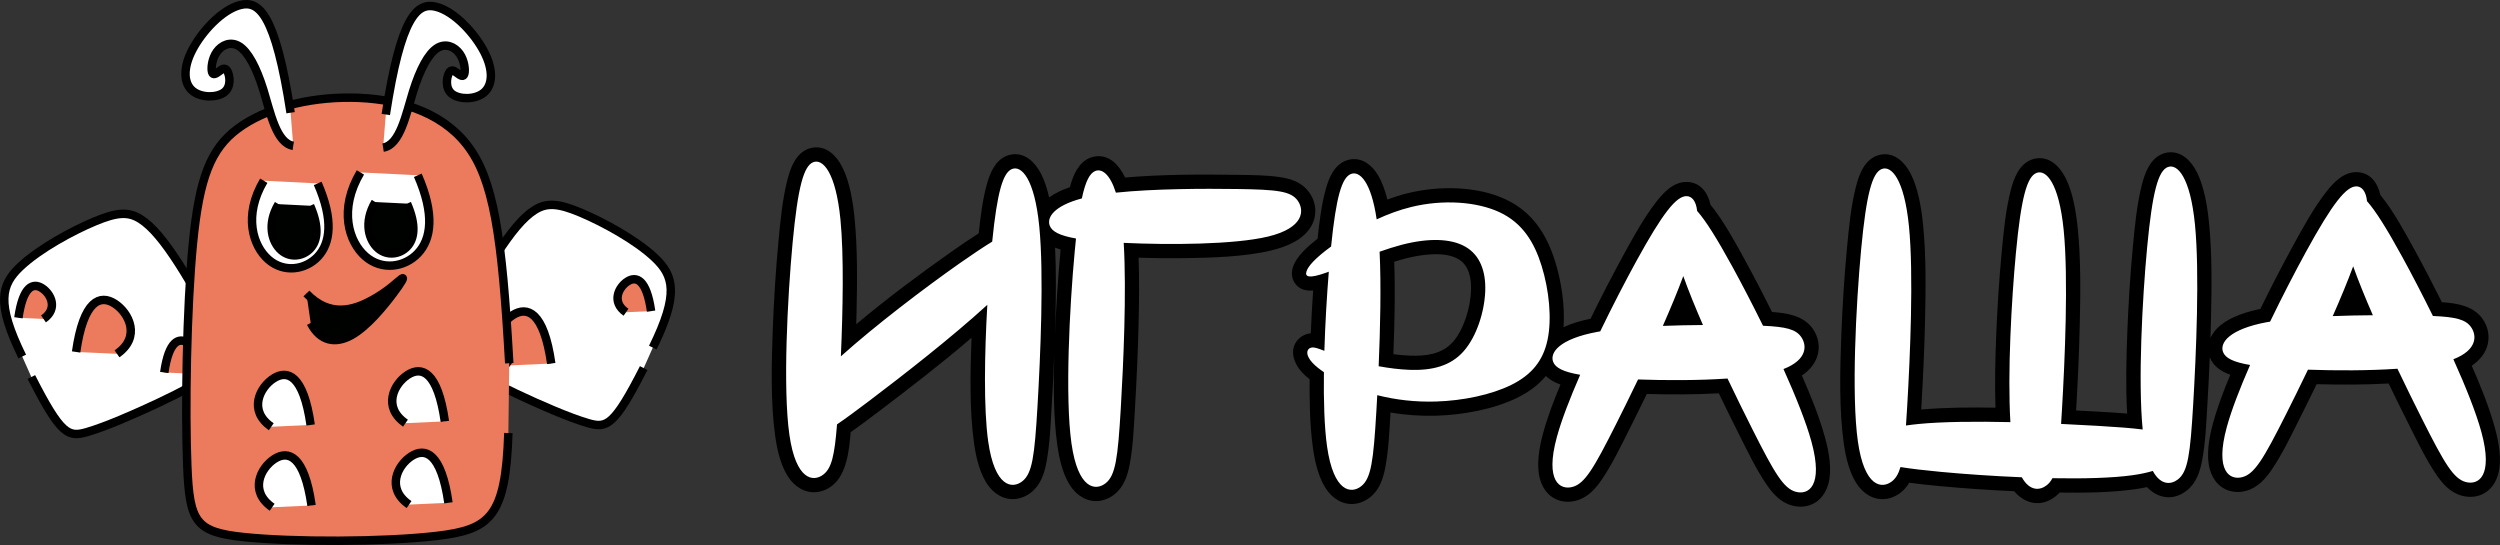 <?xml version="1.0" encoding="UTF-8" standalone="no"?> <svg xmlns:inkscape="http://www.inkscape.org/namespaces/inkscape" xmlns:sodipodi="http://sodipodi.sourceforge.net/DTD/sodipodi-0.dtd" xmlns="http://www.w3.org/2000/svg" xmlns:svg="http://www.w3.org/2000/svg" width="149.467" height="32.585" id="svg51" viewBox="0 0 149.467 32.585" sodipodi:docname="680a4ebc245584d9e54a2713f3fcbd02.cdr"><rect x="0" y="0" width="149.467" height="32.585" fill="#333333" stroke="none"/> <defs id="defs55"></defs> <g id="Layer1000" transform="translate(-243.727,-416.584)"> <g id="Layer1001"> <path d="m 375.843,437.94 c -0.04,0.958 -0.089,1.917 -0.146,2.874 -0.063,1.062 -0.112,2.244 -0.31,3.288 -0.13,0.688 -0.35,1.359 -0.921,1.809 -0.827,0.651 -1.742,0.463 -2.376,-0.205 -0.24,0.052 -0.482,0.093 -0.724,0.128 -1.439,0.204 -3.022,0.218 -4.5,0.198 -0.075,0.083 -0.157,0.16 -0.247,0.231 -0.865,0.681 -1.836,0.444 -2.472,-0.311 -1.49,-0.067 -2.983,-0.168 -4.467,-0.307 -0.602,-0.057 -1.207,-0.119 -1.807,-0.199 -0.129,0.22 -0.293,0.417 -0.505,0.584 -0.195,0.154 -0.419,0.271 -0.659,0.337 -0.713,0.195 -1.378,-0.102 -1.829,-0.662 -0.557,-0.691 -0.796,-1.746 -0.918,-2.605 -0.289,-2.038 -0.225,-4.423 -0.148,-6.482 0.065,-1.734 0.176,-3.475 0.338,-5.203 0.112,-1.194 0.24,-2.539 0.543,-3.7 0.183,-0.702 0.487,-1.522 1.219,-1.812 0.094,-0.037 0.191,-0.064 0.291,-0.08 0.817,-0.128 1.414,0.48 1.756,1.147 0.455,0.888 0.645,2.092 0.742,3.074 0.181,1.833 0.16,3.78 0.118,5.623 -0.039,1.756 -0.119,3.512 -0.223,5.266 -0.003,0.045 -0.006,0.09 -0.008,0.135 1.452,-0.127 2.968,-0.134 4.441,-0.11 -0.045,-1.366 -0.017,-2.749 0.034,-4.107 0.065,-1.734 0.176,-3.474 0.338,-5.202 0.112,-1.194 0.24,-2.539 0.543,-3.7 0.183,-0.702 0.487,-1.522 1.219,-1.812 0.094,-0.037 0.192,-0.064 0.291,-0.08 0.817,-0.127 1.413,0.48 1.755,1.147 0.455,0.887 0.645,2.092 0.742,3.074 0.182,1.834 0.16,3.781 0.118,5.623 -0.039,1.742 -0.118,3.484 -0.22,5.223 0.449,0.023 0.898,0.048 1.346,0.074 0.564,0.033 1.137,0.065 1.706,0.113 -0.091,-1.593 -0.052,-3.246 0.007,-4.812 0.065,-1.734 0.176,-3.474 0.338,-5.202 0.112,-1.194 0.24,-2.539 0.544,-3.7 0.183,-0.701 0.487,-1.522 1.219,-1.812 0.094,-0.037 0.192,-0.064 0.292,-0.08 0.817,-0.127 1.413,0.48 1.755,1.147 0.455,0.887 0.645,2.091 0.742,3.074 0.181,1.833 0.16,3.78 0.118,5.623 -0.009,0.413 -0.021,0.826 -0.034,1.238 0.132,-0.291 0.347,-0.553 0.607,-0.763 0.638,-0.515 1.561,-0.801 2.378,-0.97 0.628,-1.286 1.285,-2.561 1.971,-3.815 0.576,-1.052 1.226,-2.236 1.964,-3.182 0.446,-0.571 1.05,-1.204 1.837,-1.181 0.806,0.024 1.246,0.653 1.399,1.363 0.773,0.942 1.485,2.257 2.052,3.293 0.563,1.028 1.105,2.07 1.628,3.12 0.903,0.059 1.879,0.221 2.426,0.989 0.36,0.505 0.469,1.139 0.255,1.726 -0.169,0.463 -0.5,0.815 -0.897,1.081 0.531,1.21 1.052,2.494 1.391,3.737 0.228,0.838 0.427,1.901 0.189,2.756 -0.193,0.695 -0.684,1.229 -1.418,1.332 -0.246,0.035 -0.498,0.015 -0.738,-0.048 -0.702,-0.186 -1.17,-0.717 -1.562,-1.296 -0.595,-0.881 -1.108,-1.946 -1.587,-2.897 -0.421,-0.836 -0.835,-1.676 -1.242,-2.519 -1.427,0.077 -2.876,0.08 -4.304,0.04 -0.355,0.732 -0.716,1.46 -1.081,2.187 -0.478,0.951 -0.992,2.016 -1.587,2.897 -0.392,0.58 -0.86,1.11 -1.562,1.296 -0.241,0.064 -0.493,0.083 -0.74,0.048 -0.734,-0.104 -1.224,-0.638 -1.417,-1.333 -0.238,-0.856 -0.039,-1.918 0.189,-2.755 0.264,-0.968 0.639,-1.953 1.036,-2.902 -0.537,-0.193 -1.021,-0.504 -1.232,-1.051 z m -69.39,-9.552 c 0.365,-0.268 0.803,-0.464 1.238,-0.611 0.19,-0.714 0.513,-1.483 1.206,-1.758 0.094,-0.037 0.191,-0.064 0.291,-0.08 0.877,-0.137 1.455,0.532 1.806,1.259 2.203,-0.191 4.518,-0.192 6.709,-0.16 0.825,0.012 1.735,0.013 2.55,0.136 0.599,0.091 1.173,0.266 1.596,0.726 0.055,0.059 0.105,0.122 0.152,0.188 0.426,0.598 0.49,1.355 0.129,2.002 -0.472,0.845 -1.504,1.253 -2.397,1.467 -1.597,0.383 -3.591,0.442 -5.234,0.462 -0.899,0.011 -1.8,0.002 -2.7,-0.027 0.045,1.262 0.032,2.535 0.004,3.792 -0.039,1.756 -0.12,3.512 -0.223,5.265 -0.063,1.062 -0.112,2.243 -0.31,3.288 -0.13,0.688 -0.35,1.36 -0.921,1.809 -0.196,0.154 -0.419,0.271 -0.659,0.337 -0.713,0.195 -1.378,-0.102 -1.829,-0.662 -0.557,-0.691 -0.796,-1.746 -0.918,-2.605 -0.242,-1.706 -0.236,-3.654 -0.183,-5.451 -0.042,1.056 -0.095,2.112 -0.158,3.166 -0.063,1.062 -0.112,2.244 -0.31,3.288 -0.13,0.688 -0.35,1.36 -0.921,1.809 -0.195,0.154 -0.418,0.271 -0.658,0.337 -0.713,0.196 -1.378,-0.101 -1.83,-0.661 -0.558,-0.691 -0.797,-1.746 -0.918,-2.606 -0.282,-1.984 -0.228,-4.297 -0.153,-6.318 -1.805,1.547 -3.716,3.022 -5.593,4.441 -0.538,0.406 -1.08,0.817 -1.634,1.205 -0.086,1.099 -0.242,2.516 -1.1,3.191 -0.196,0.154 -0.419,0.272 -0.659,0.337 -0.713,0.195 -1.378,-0.102 -1.829,-0.662 -0.557,-0.691 -0.796,-1.746 -0.918,-2.605 -0.289,-2.038 -0.225,-4.423 -0.147,-6.483 0.065,-1.734 0.176,-3.475 0.338,-5.202 0.112,-1.194 0.24,-2.539 0.543,-3.7 0.183,-0.702 0.487,-1.522 1.219,-1.812 0.094,-0.037 0.191,-0.064 0.29,-0.079 0.817,-0.128 1.414,0.48 1.756,1.147 0.455,0.888 0.645,2.092 0.742,3.074 0.181,1.833 0.159,3.78 0.118,5.622 -0.005,0.238 -0.011,0.476 -0.018,0.715 1.813,-1.519 3.749,-2.969 5.653,-4.308 0.548,-0.385 1.104,-0.767 1.67,-1.128 0.102,-0.972 0.232,-2.022 0.488,-2.939 0.186,-0.668 0.492,-1.418 1.187,-1.694 0.094,-0.037 0.191,-0.064 0.291,-0.08 0.817,-0.127 1.413,0.48 1.756,1.147 0.216,0.421 0.372,0.913 0.487,1.419 z m 0.354,3.003 c 0.071,1.421 0.051,2.878 0.02,4.274 -0.007,0.303 -0.015,0.606 -0.024,0.909 0.066,-1.681 0.175,-3.369 0.332,-5.044 7e-4,-0.008 10e-4,-0.017 0.002,-0.025 -0.112,-0.033 -0.222,-0.071 -0.33,-0.114 z m 30.4,4.754 c 0.512,-0.238 1.085,-0.396 1.614,-0.505 0.628,-1.286 1.285,-2.561 1.971,-3.815 0.576,-1.052 1.226,-2.236 1.964,-3.182 0.446,-0.571 1.05,-1.204 1.837,-1.181 0.806,0.024 1.246,0.653 1.399,1.363 0.773,0.942 1.485,2.258 2.052,3.293 0.563,1.028 1.105,2.07 1.628,3.12 0.903,0.059 1.879,0.221 2.426,0.989 0.36,0.505 0.469,1.139 0.255,1.726 -0.169,0.463 -0.5,0.815 -0.897,1.081 0.531,1.21 1.052,2.494 1.391,3.737 0.228,0.837 0.427,1.9 0.189,2.755 -0.193,0.694 -0.683,1.229 -1.416,1.333 -0.247,0.035 -0.499,0.016 -0.74,-0.048 -0.702,-0.186 -1.17,-0.717 -1.562,-1.296 -0.596,-0.881 -1.109,-1.946 -1.587,-2.897 -0.421,-0.836 -0.835,-1.676 -1.242,-2.519 -1.427,0.077 -2.876,0.08 -4.304,0.039 -0.355,0.732 -0.716,1.46 -1.081,2.186 -0.478,0.951 -0.991,2.016 -1.587,2.897 -0.392,0.58 -0.86,1.11 -1.562,1.296 -0.241,0.064 -0.493,0.083 -0.74,0.048 -0.734,-0.104 -1.224,-0.638 -1.417,-1.333 -0.238,-0.855 -0.039,-1.918 0.189,-2.755 0.264,-0.968 0.639,-1.953 1.036,-2.902 -0.328,-0.117 -0.635,-0.279 -0.874,-0.512 -0.435,0.525 -1,0.949 -1.688,1.29 -1.428,0.708 -3.276,1.036 -4.86,1.084 -0.915,0.028 -1.836,-0.035 -2.74,-0.192 -0.062,1.057 -0.112,2.228 -0.308,3.266 -0.13,0.688 -0.35,1.359 -0.92,1.809 -0.196,0.154 -0.419,0.271 -0.659,0.337 -0.713,0.195 -1.378,-0.102 -1.829,-0.662 -0.557,-0.691 -0.796,-1.746 -0.918,-2.605 -0.188,-1.327 -0.212,-2.769 -0.201,-4.129 -0.155,-0.122 -0.303,-0.253 -0.435,-0.393 -0.52,-0.552 -0.838,-1.426 -0.205,-2.038 0.182,-0.175 0.415,-0.283 0.665,-0.315 0.015,-0.002 0.029,-0.004 0.043,-0.005 0.036,-0.853 0.083,-1.707 0.142,-2.559 -0.447,0.037 -0.874,-0.064 -1.131,-0.5 -0.163,-0.277 -0.173,-0.593 -0.079,-0.894 0.199,-0.637 0.895,-1.251 1.475,-1.696 0.102,-0.983 0.233,-2.048 0.492,-2.976 0.186,-0.667 0.492,-1.417 1.186,-1.692 0.094,-0.037 0.192,-0.064 0.292,-0.08 0.729,-0.113 1.298,0.366 1.648,0.954 0.251,0.421 0.426,0.93 0.553,1.444 0.406,-0.15 0.82,-0.28 1.24,-0.382 1.826,-0.445 4.117,-0.435 5.843,0.379 1.6,0.754 2.451,2.094 2.958,3.739 0.362,1.175 0.583,2.603 0.494,3.897 z m -10.123,-3.911 c 0.063,1.83 0.02,3.693 -0.052,5.526 0.331,0.044 0.663,0.075 0.994,0.087 0.94,0.034 1.907,-0.079 2.564,-0.818 0.664,-0.747 1.045,-2.065 1.084,-3.051 0.028,-0.703 -0.095,-1.521 -0.758,-1.905 -0.845,-0.49 -2.287,-0.262 -3.175,-0.03 -0.221,0.058 -0.44,0.122 -0.657,0.192 z" style="fill:#000000;fill-rule:evenodd" id="path2"></path> </g> <path d="m 293.976,429.716 c -0.283,-2.859 -1.064,-3.659 -1.63,-3.435 -0.566,0.225 -0.917,1.474 -1.23,4.801 -0.312,3.328 -0.586,8.734 -0.195,11.486 0.39,2.752 1.444,2.85 2.04,2.381 0.483,-0.38 0.664,-1.133 0.809,-2.993 0.511,-0.346 1.14,-0.81 1.938,-1.414 1.962,-1.483 4.945,-3.804 7.048,-5.734 -0.168,2.933 -0.225,6.218 0.052,8.169 0.391,2.752 1.445,2.849 2.04,2.381 0.595,-0.468 0.732,-1.503 0.907,-4.479 0.176,-2.977 0.39,-7.895 0.107,-10.755 -0.283,-2.859 -1.064,-3.66 -1.63,-3.435 -0.539,0.214 -0.884,1.357 -1.185,4.342 -0.549,0.337 -1.203,0.774 -1.985,1.323 -2.042,1.436 -4.953,3.641 -7.062,5.534 0.12,-2.763 0.186,-6.041 -0.025,-8.174 z m 32.059,-0.017 c 0.651,-0.302 1.354,-0.567 2.078,-0.743 1.884,-0.459 3.913,-0.322 5.28,0.322 1.366,0.644 2.069,1.796 2.508,3.221 0.439,1.425 0.615,3.123 0.351,4.392 -0.264,1.269 -0.966,2.108 -2.167,2.703 -1.2,0.595 -2.898,0.947 -4.509,0.996 -1.239,0.038 -2.426,-0.104 -3.507,-0.38 -0.018,0.339 -0.036,0.662 -0.054,0.965 -0.176,2.977 -0.312,4.011 -0.908,4.479 -0.595,0.469 -1.649,0.371 -2.04,-2.381 -0.161,-1.138 -0.209,-2.729 -0.188,-4.439 -0.282,-0.19 -0.51,-0.376 -0.671,-0.547 -0.488,-0.517 -0.351,-0.888 -0.049,-0.927 0.171,-0.022 0.396,0.062 0.748,0.199 0.049,-1.636 0.15,-3.304 0.265,-4.732 -0.06,0.022 -0.118,0.044 -0.174,0.064 -1.044,0.371 -1.259,0.234 -1.161,-0.078 0.094,-0.301 0.479,-0.766 1.471,-1.491 0.301,-2.98 0.645,-4.122 1.184,-4.336 0.515,-0.204 1.209,0.441 1.542,2.715 z m 0.118,8.781 c 0.618,0.113 1.256,0.194 1.843,0.215 1.356,0.049 2.449,-0.225 3.23,-1.103 0.781,-0.878 1.249,-2.361 1.298,-3.581 0.049,-1.22 -0.322,-2.176 -1.181,-2.674 -0.859,-0.498 -2.206,-0.537 -3.816,-0.117 -0.428,0.112 -0.874,0.255 -1.318,0.413 0.098,2.015 0.04,4.593 -0.056,6.846 z m 53.12,-2.638 c -2.259,0.418 -2.849,1.235 -2.637,1.789 0.136,0.355 0.6,0.602 1.616,0.774 -0.611,1.398 -1.118,2.707 -1.392,3.711 -0.732,2.682 0.197,3.189 0.93,2.994 0.732,-0.194 1.267,-1.09 2.608,-3.753 0.388,-0.77 0.843,-1.689 1.315,-2.671 1.653,0.059 3.637,0.062 5.348,-0.056 0.531,1.113 1.049,2.159 1.482,3.02 1.34,2.663 1.875,3.559 2.607,3.754 0.732,0.194 1.661,-0.313 0.93,-2.994 -0.315,-1.155 -0.938,-2.713 -1.674,-4.347 1.442,-0.558 1.409,-1.428 1.052,-1.928 -0.319,-0.448 -0.898,-0.599 -2.275,-0.659 -0.638,-1.294 -1.282,-2.528 -1.833,-3.535 -0.928,-1.696 -1.593,-2.748 -2.107,-3.33 -0.066,-0.608 -0.319,-0.875 -0.624,-0.884 -0.609,-0.018 -1.426,0.99 -3.031,3.922 -0.64,1.169 -1.405,2.643 -2.139,4.164 -0.06,0.01 -0.119,0.02 -0.176,0.031 z m 6.32,-0.411 c -0.774,0.005 -1.592,0.021 -2.399,0.052 0.462,-1.047 0.888,-2.069 1.222,-2.977 0.314,0.881 0.724,1.886 1.177,2.925 z m -46.371,0.996 c -2.259,0.418 -2.849,1.235 -2.637,1.79 0.136,0.355 0.6,0.602 1.616,0.774 -0.611,1.399 -1.118,2.707 -1.392,3.711 -0.732,2.682 0.198,3.189 0.93,2.994 0.732,-0.194 1.267,-1.09 2.607,-3.754 0.388,-0.77 0.843,-1.689 1.315,-2.671 1.653,0.059 3.637,0.062 5.348,-0.056 0.531,1.113 1.048,2.159 1.482,3.02 1.34,2.663 1.875,3.559 2.608,3.754 0.732,0.194 1.661,-0.313 0.93,-2.994 -0.315,-1.155 -0.938,-2.713 -1.674,-4.347 1.442,-0.558 1.409,-1.428 1.052,-1.928 -0.319,-0.448 -0.898,-0.599 -2.275,-0.66 -0.638,-1.294 -1.282,-2.528 -1.833,-3.535 -0.928,-1.696 -1.593,-2.748 -2.106,-3.33 -0.066,-0.608 -0.319,-0.875 -0.624,-0.884 -0.609,-0.018 -1.426,0.99 -3.031,3.921 -0.64,1.169 -1.405,2.643 -2.139,4.163 -0.06,0.01 -0.119,0.021 -0.177,0.031 z m 6.32,-0.411 c -0.774,0.005 -1.592,0.021 -2.399,0.052 0.462,-1.047 0.887,-2.069 1.222,-2.977 0.314,0.881 0.724,1.886 1.177,2.925 z m -37.136,-7.568 c -1.666,0.443 -2.106,1.139 -1.918,1.629 0.134,0.349 0.586,0.594 1.57,0.766 -0.026,0.242 -0.051,0.497 -0.076,0.766 -0.312,3.328 -0.586,8.734 -0.195,11.486 0.39,2.752 1.444,2.85 2.04,2.381 0.596,-0.469 0.732,-1.503 0.908,-4.479 0.159,-2.696 0.35,-6.983 0.175,-9.893 2.68,0.127 6.598,0.111 8.628,-0.376 2.167,-0.52 2.182,-1.577 1.774,-2.149 -0.408,-0.572 -1.24,-0.66 -3.619,-0.694 -1.965,-0.029 -4.985,-0.021 -7.25,0.218 -0.359,-1.126 -0.845,-1.449 -1.231,-1.296 -0.329,0.131 -0.586,0.608 -0.804,1.64 z m 49.99,13.489 c -0.255,0.025 -0.494,0.054 -0.717,0.087 0.024,-0.346 0.048,-0.726 0.073,-1.144 0.176,-2.977 0.39,-7.895 0.107,-10.755 -0.283,-2.86 -1.064,-3.66 -1.63,-3.435 -0.566,0.225 -0.917,1.474 -1.23,4.801 -0.312,3.328 -0.586,8.734 -0.195,11.487 0.39,2.752 1.444,2.849 2.04,2.381 0.226,-0.178 0.385,-0.436 0.506,-0.851 0.644,0.102 1.439,0.197 2.412,0.288 1.372,0.129 3.096,0.251 4.843,0.323 0.475,0.849 1.088,0.792 1.491,0.475 0.134,-0.106 0.245,-0.241 0.339,-0.42 1.851,0.034 3.594,-0.009 4.814,-0.182 0.469,-0.067 0.862,-0.153 1.187,-0.252 0.477,0.878 1.099,0.823 1.506,0.503 0.596,-0.469 0.732,-1.503 0.908,-4.479 0.176,-2.977 0.39,-7.895 0.107,-10.755 -0.283,-2.859 -1.063,-3.66 -1.63,-3.435 -0.566,0.225 -0.917,1.474 -1.23,4.801 -0.291,3.101 -0.548,8.006 -0.266,10.888 -0.652,-0.086 -1.518,-0.149 -2.681,-0.218 -0.653,-0.038 -1.4,-0.079 -2.198,-0.116 0.017,-0.254 0.034,-0.525 0.051,-0.815 0.176,-2.977 0.39,-7.895 0.107,-10.755 -0.283,-2.86 -1.064,-3.66 -1.63,-3.435 -0.566,0.224 -0.917,1.473 -1.23,4.801 -0.266,2.833 -0.504,7.171 -0.328,10.097 -2.024,-0.045 -4.051,-0.032 -5.528,0.114 z" style="fill:#ffffff;fill-rule:evenodd" id="path5"></path> <g id="Layer1002"> <g id="Layer1003"> <path d="m 245.057,437.9 c -1.567,-3.202 -1.26,-4.292 -0.119,-5.371 1.141,-1.079 3.117,-2.146 4.445,-2.702 1.329,-0.556 2.01,-0.602 2.725,-0.159 0.715,0.443 1.465,1.374 2.305,2.68 0.84,1.306 1.771,2.986 2.18,4.133 0.409,1.147 0.295,1.76 -0.295,2.35 -0.59,0.59 -1.658,1.158 -3.077,1.828 -1.419,0.67 -3.191,1.442 -4.298,1.76 -1.107,0.318 -1.55,0.182 -3.321,-3.293" style="fill:#ffffff;fill-rule:evenodd;stroke:#000000;stroke-width:0.506;stroke-linecap:butt;stroke-linejoin:miter;stroke-dasharray:none" id="path7"></path> <path d="m 246.327,435.651 c 0.886,-0.613 0.443,-1.499 -0.085,-1.839 -0.528,-0.341 -1.141,-0.136 -1.414,1.771" style="fill:#ec7a5c;fill-rule:evenodd;stroke:#000000;stroke-width:0.506;stroke-linecap:butt;stroke-linejoin:miter;stroke-dasharray:none" id="path9"></path> <path d="m 255.048,438.921 c 0.886,-0.613 0.443,-1.499 -0.085,-1.839 -0.528,-0.341 -1.141,-0.136 -1.414,1.771" style="fill:#ec7a5c;fill-rule:evenodd;stroke:#000000;stroke-width:0.506;stroke-linecap:butt;stroke-linejoin:miter;stroke-dasharray:none" id="path11"></path> <path d="m 250.723,437.738 c 1.445,-1 0.723,-2.446 -0.139,-3.002 -0.862,-0.556 -1.862,-0.222 -2.307,2.89" style="fill:#ec7a5c;fill-rule:evenodd;stroke:#000000;stroke-width:0.506;stroke-linecap:butt;stroke-linejoin:miter;stroke-dasharray:none" id="path13"></path> </g> <g id="Layer1004"> <path d="m 282.757,437.365 c 1.567,-3.202 1.26,-4.292 0.119,-5.371 -1.141,-1.079 -3.117,-2.146 -4.445,-2.703 -1.329,-0.556 -2.01,-0.602 -2.725,-0.159 -0.715,0.443 -1.465,1.374 -2.305,2.68 -0.84,1.306 -1.771,2.986 -2.18,4.133 -0.409,1.147 -0.295,1.76 0.295,2.35 0.59,0.59 1.658,1.158 3.077,1.828 1.419,0.67 3.191,1.442 4.298,1.76 1.107,0.318 1.55,0.182 3.321,-3.293" style="fill:#ffffff;fill-rule:evenodd;stroke:#000000;stroke-width:0.506;stroke-linecap:butt;stroke-linejoin:miter;stroke-dasharray:none" id="path16"></path> <path d="m 281.154,435.253 c -0.886,-0.613 -0.443,-1.499 0.085,-1.839 0.528,-0.341 1.141,-0.136 1.414,1.771" style="fill:#ec7a5c;fill-rule:evenodd;stroke:#000000;stroke-width:0.506;stroke-linecap:butt;stroke-linejoin:miter;stroke-dasharray:none" id="path18"></path> <path d="m 274.238,438.43 c -1.445,-1 -0.723,-2.446 0.139,-3.002 0.862,-0.556 1.862,-0.222 2.307,2.89" style="fill:#ec7a5c;fill-rule:evenodd;stroke:#000000;stroke-width:0.506;stroke-linecap:butt;stroke-linejoin:miter;stroke-dasharray:none" id="path20"></path> </g> <path d="m 274.12,442.473 c -0.161,5.027 -1.097,5.776 -4.284,6.151 -3.187,0.374 -8.625,0.374 -11.523,0.071 -2.897,-0.303 -3.254,-0.909 -3.388,-4.252 -0.134,-3.343 -0.044,-9.423 0.339,-13.327 0.383,-3.905 1.061,-5.634 2.675,-6.838 1.614,-1.204 4.163,-1.881 6.784,-1.855 2.621,0.027 5.313,0.758 6.914,2.809 1.6,2.051 2.108,5.42 2.536,13.069" style="fill:#ec7a5c;fill-rule:evenodd;stroke:#000000;stroke-width:0.506;stroke-linecap:butt;stroke-linejoin:miter;stroke-dasharray:none" id="path23"></path> <path d="m 266.792,423.43 c 0.909,-5.937 1.899,-6.713 3,-6.441 1.101,0.272 2.313,1.591 2.884,2.697 0.571,1.105 0.499,1.997 -0.018,2.434 -0.517,0.437 -1.48,0.419 -1.908,0.08 -0.428,-0.339 -0.321,-0.999 -0.178,-1.257 0.143,-0.259 0.321,-0.116 0.499,0.018 0.178,0.134 0.357,0.259 0.419,0.036 0.062,-0.223 0.009,-0.793 -0.285,-1.204 -0.294,-0.41 -0.829,-0.66 -1.346,-0.33 -0.517,0.33 -1.016,1.239 -1.44,2.603 -0.423,1.364 -0.771,3.183 -1.787,3.343" style="fill:#ffffff;fill-rule:evenodd;stroke:#000000;stroke-width:0.506;stroke-linecap:butt;stroke-linejoin:miter;stroke-dasharray:none" id="path25"></path> <path d="m 261.101,423.323 c -0.909,-5.937 -1.899,-6.713 -3,-6.441 -1.101,0.272 -2.313,1.591 -2.884,2.697 -0.571,1.105 -0.499,1.997 0.018,2.434 0.517,0.437 1.48,0.419 1.908,0.08 0.428,-0.339 0.321,-0.999 0.178,-1.257 -0.143,-0.259 -0.321,-0.116 -0.499,0.018 -0.178,0.134 -0.357,0.259 -0.419,0.036 -0.062,-0.223 -0.009,-0.793 0.285,-1.204 0.294,-0.41 0.829,-0.66 1.346,-0.33 0.517,0.33 1.016,1.239 1.44,2.603 0.423,1.364 0.771,3.183 1.787,3.343" style="fill:#ffffff;fill-rule:evenodd;stroke:#000000;stroke-width:0.506;stroke-linecap:butt;stroke-linejoin:miter;stroke-dasharray:none" id="path27"></path> <path d="m 268.183,446.752 c -1.391,-0.963 -0.695,-2.353 0.134,-2.888 0.829,-0.535 1.792,-0.214 2.22,2.781" style="fill:#ffffff;fill-rule:evenodd;stroke:#000000;stroke-width:0.506;stroke-linecap:butt;stroke-linejoin:miter;stroke-dasharray:none" id="path29"></path> <path d="m 259.999,446.912 c -1.391,-0.963 -0.695,-2.354 0.134,-2.889 0.829,-0.535 1.792,-0.214 2.22,2.782" style="fill:#ffffff;fill-rule:evenodd;stroke:#000000;stroke-width:0.506;stroke-linecap:butt;stroke-linejoin:miter;stroke-dasharray:none" id="path31"></path> <path d="m 267.969,441.884 c -1.391,-0.963 -0.695,-2.353 0.134,-2.888 0.829,-0.535 1.792,-0.214 2.22,2.781" style="fill:#ffffff;fill-rule:evenodd;stroke:#000000;stroke-width:0.506;stroke-linecap:butt;stroke-linejoin:miter;stroke-dasharray:none" id="path33"></path> <path d="m 259.945,442.098 c -1.391,-0.963 -0.695,-2.354 0.134,-2.888 0.829,-0.535 1.792,-0.214 2.22,2.781" style="fill:#ffffff;fill-rule:evenodd;stroke:#000000;stroke-width:0.506;stroke-linecap:butt;stroke-linejoin:miter;stroke-dasharray:none" id="path35"></path> <path d="m 262.721,427.549 c 0.96,2.193 0.755,3.584 0.011,4.377 -0.743,0.793 -2.024,0.99 -2.955,0.178 -0.932,-0.811 -1.515,-2.63 -0.28,-4.716" style="fill:#ffffff;fill-rule:evenodd;stroke:#000000;stroke-width:0.506;stroke-linecap:butt;stroke-linejoin:miter;stroke-dasharray:none" id="path37"></path> <path d="m 262.267,428.884 c 0.562,1.284 0.442,2.098 0.007,2.562 -0.435,0.464 -1.184,0.579 -1.73,0.104 -0.545,-0.475 -0.887,-1.539 -0.164,-2.76" style="fill:#000200;fill-rule:evenodd;stroke:#000000;stroke-width:0.506;stroke-linecap:butt;stroke-linejoin:miter;stroke-dasharray:none" id="path39"></path> <path d="m 266.897,428.355 c 0.503,1.15 0.396,1.879 0.006,2.295 -0.39,0.416 -1.061,0.519 -1.55,0.093 -0.488,-0.425 -0.794,-1.379 -0.147,-2.473" style="fill:#000200;fill-rule:evenodd;stroke:#000000;stroke-width:0.506;stroke-linecap:butt;stroke-linejoin:miter;stroke-dasharray:none" id="path41"></path> <path d="m 268.706,427.063 c 1.022,2.335 0.803,3.816 0.012,4.66 -0.791,0.845 -2.154,1.054 -3.146,0.19 -0.992,-0.864 -1.613,-2.8 -0.298,-5.021" style="fill:#ffffff;fill-rule:evenodd;stroke:#000000;stroke-width:0.506;stroke-linecap:butt;stroke-linejoin:miter;stroke-dasharray:none" id="path43"></path> <path d="m 268.062,428.757 c 0.564,1.287 0.443,2.104 0.007,2.57 -0.436,0.466 -1.188,0.581 -1.735,0.105 -0.547,-0.476 -0.889,-1.544 -0.165,-2.768" style="fill:#000200;fill-rule:evenodd;stroke:#000000;stroke-width:0.506;stroke-linecap:butt;stroke-linejoin:miter;stroke-dasharray:none" id="path45"></path> <path d="m 262.047,434.13 c 1.399,1.469 2.857,0.968 3.875,0.418 1.018,-0.549 1.595,-1.147 1.807,-1.298 0.212,-0.15 0.059,0.148 -0.506,0.898 -0.565,0.751 -1.542,1.955 -2.487,2.482 -0.945,0.527 -1.86,0.378 -2.434,-0.735" style="fill:#000200;fill-rule:evenodd;stroke:#000000;stroke-width:0.495;stroke-linecap:butt;stroke-linejoin:miter;stroke-dasharray:none" id="path47"></path> </g> </g> </svg> 